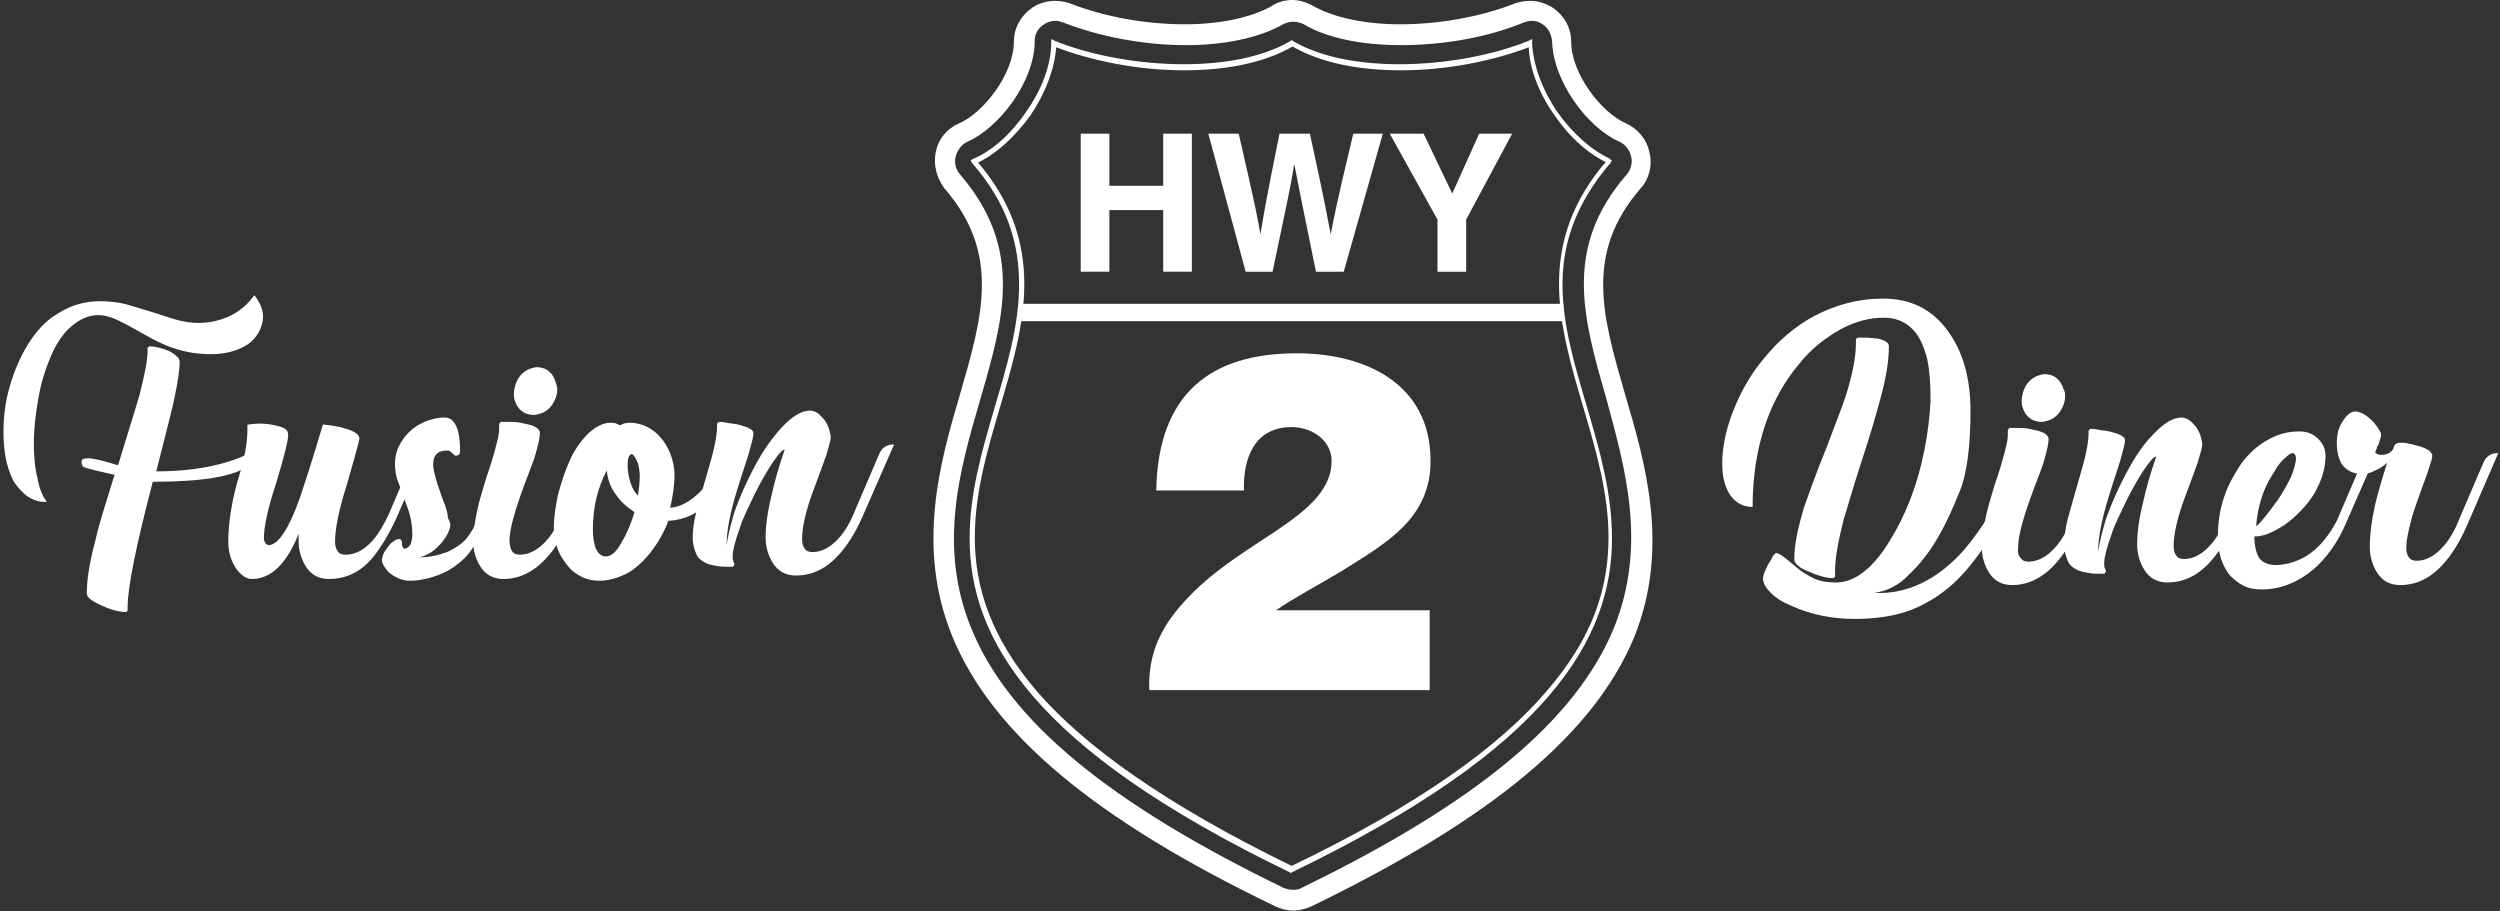 <svg width="288" height="105" viewBox="0 0 288 105" fill="none" xmlns="http://www.w3.org/2000/svg">
<rect x="0" y="0" width="288" height="105" fill="#333333" stroke="none"/>
<path d="M185.9 72.4C181.5 83 170.1 92.5 149.9 102.3C149.6 102.5 149.2 102.5 148.9 102.5C148.5 102.5 148.2 102.4 147.9 102.3C127.7 92.5 116.2 83 111.9 72.4C108 62.9 110.6 54 112.9 46.1C115.6 36.8 118 28.7 110.6 20.1C110.1 19.5 109.9 18.8 110.1 18C110.3 17.3 110.8 16.6 111.5 16.3C115.1 14.7 119.2 9.4 119.2 4.7C119.2 3.9 119.6 3.2 120.3 2.8C120.7 2.5 121.2 2.4 121.6 2.4C121.9 2.4 122.2 2.5 122.5 2.6C126.6 4.2 131.7 5.2 136.6 5.2C141.2 5.2 145.2 4.3 147.8 2.8C148.2 2.6 148.6 2.5 149 2.5C149.4 2.5 149.8 2.6 150.2 2.8C152.9 4.4 156.9 5.2 161.4 5.2C166.3 5.2 171.4 4.3 175.5 2.6C175.8 2.5 176.1 2.4 176.4 2.4C176.9 2.4 177.3 2.5 177.7 2.8C178.4 3.2 178.7 4 178.8 4.7C178.9 9.4 182.9 14.7 186.5 16.3C187.2 16.6 187.7 17.2 187.9 18C188.1 18.7 187.9 19.5 187.4 20.1C180 28.6 182.4 36.7 185.1 46.1C187.2 53.9 189.8 62.8 185.9 72.4ZM187.2 45.4C184.6 36.4 182.5 29.2 189 21.7C190 20.6 190.4 19 190 17.5C189.7 16 188.6 14.8 187.3 14.2C184.5 13 181 8.5 181 4.8C181 3.2 180.2 1.8 178.9 0.9C178.1 0.4 177.2 0.1 176.3 0.1C175.7 0.1 175.1 0.2 174.5 0.4C170.7 1.9 165.9 2.8 161.3 2.8C157.2 2.8 153.6 2 151.3 0.7C150.6 0.3 149.7 0 148.9 0C148.1 0 147.2 0.2 146.5 0.7C144.2 2 140.6 2.8 136.5 2.8C131.9 2.8 127.1 1.9 123.3 0.4C122.7 0.2 122.1 0.1 121.5 0.1C120.6 0.1 119.6 0.4 118.9 0.9C117.6 1.8 116.8 3.2 116.8 4.8C116.8 8.5 113.3 13 110.5 14.2C109.1 14.8 108.1 16 107.8 17.5C107.5 19 107.9 20.5 108.8 21.7C115.3 29.2 113.2 36.4 110.6 45.4C108.3 53.2 105.5 63 109.7 73.3C114.3 84.5 126.1 94.4 146.9 104.4C147.5 104.7 148.3 104.9 149 104.9C149.7 104.9 150.4 104.7 151.1 104.4C171.9 94.3 183.7 84.5 188.3 73.3C192.4 63 189.5 53.2 187.2 45.4Z" fill="white"/>
<path d="M185.4 18.6L185.5 18.3C183.3 17.3 181.1 15.3 179.4 12.9C177.7 10.4 176.6 7.5 176.5 4.9V4.5L176.1 4.7C171.9 6.4 166.4 7.4 161.2 7.4C156.6 7.4 152.1 6.6 148.9 4.7L148.8 4.6L148.7 4.7C145.5 6.6 141 7.4 136.4 7.4C131.2 7.4 125.7 6.4 121.5 4.7L121.1 4.5V4.9C121.1 7.6 119.9 10.5 118.2 12.9C116.5 15.4 114.3 17.4 112.1 18.3L111.8 18.5L112 18.8C116.1 23.5 117.4 28.1 117.4 32.8C117.4 42.2 111.7 51.7 111.7 62C111.7 67.8 113.5 73.8 119 80.2C124.5 86.6 133.7 93.3 148.6 100.5L148.7 100.6L148.8 100.5C163.7 93.3 172.9 86.6 178.4 80.2C183.9 73.8 185.7 67.8 185.7 62C185.7 51.6 180 42.1 180 32.8C180 28.2 181.4 23.6 185.5 18.8L185.7 18.5L185.4 18.3V18.6L185.2 18.4C181 23.2 179.6 28 179.6 32.7C179.6 42.3 185.3 51.8 185.3 61.9C185.3 67.6 183.6 73.4 178.1 79.7C172.7 86 163.5 92.7 148.7 99.8L148.8 100.1L148.9 99.8C134.1 92.6 124.9 85.9 119.5 79.7C114.1 73.4 112.3 67.6 112.3 61.9C112.3 51.7 118 42.3 118 32.7C118 28 116.6 23.2 112.4 18.4L112.2 18.6L112.3 18.9C114.6 17.9 116.9 15.8 118.7 13.3C120.4 10.8 121.6 7.8 121.7 5H121.4L121.3 5.3C125.6 7 131.1 8.1 136.4 8.1C141.1 8.1 145.6 7.3 149 5.3L148.9 5.1L148.8 5.3C152.2 7.3 156.7 8.1 161.4 8.1C166.7 8.1 172.2 7 176.5 5.3L176.4 5H176.1C176.1 7.8 177.3 10.8 179.1 13.3C180.8 15.8 183.1 17.9 185.5 18.9L185.4 18.6Z" fill="white"/>
<path d="M132.4 79.6C132.2 75.1 133.9 71.9 137 68.7C143.4 62 153.4 59.4 153.4 53.1C153.4 50.7 151.1 49.2 148.8 49.2C144.5 49.2 143.2 52.8 143.3 56.5H133.2C133.4 45.3 139.5 40.7 149.4 40.7C157.3 40.7 164.8 44.2 164.8 53.1C164.8 59.8 159.6 62.6 154.7 65.7C151.9 67.4 149 68.9 147 70.3H164.7V79.5H132.4V79.6Z" fill="white"/>
<path d="M127.8 24.2V31.3H124.5V15.4H127.8V21.4H134V15.4H137.3V31.3H134V24.2H127.8Z" fill="white"/>
<path d="M139.2 15.4H142.7C144.7 24.1 144.9 25.2 145.2 27C145.5 25.3 145.7 23.7 147.4 15.4H150.9C152.8 24.1 152.9 25 153.3 27C153.6 25.5 153.8 24.1 155.9 15.4H159.3L154.8 31.3H151.6C150 23.5 149.7 22 149.1 18.9C148.6 22 148.3 23.1 146.6 31.3H143.5L139.2 15.4Z" fill="white"/>
<path d="M168.9 31.3H165.6V25.3L160.1 15.4H164L167.3 22.3L170.4 15.4H174.2L168.9 25.3V31.3Z" fill="white"/>
<path d="M180.1 35H117.4V37H180.1V35Z" fill="white"/>
<path d="M3.2 57.2C2.6 56.8 2.1 56.2 1.6 55.5C0.8 54 0.4 52.1 0.4 49.8C0.4 48.1 0.6 46.3 1.1 44.6C1.6 42.8 2.3 41.2 3.2 39.7C4.2 38.1 5.3 36.9 6.7 36.1C8.1 35.2 9.7 34.7 11.5 34.7C12.5 34.7 13.6 34.8 14.7 35.1C15.4 35.3 16.4 35.6 17.7 36C19 36.4 19.8 36.7 20.2 36.8C21.2 37.1 22.1 37.2 22.9 37.2C24.2 37.2 25.4 36.9 26.5 36.4C27.7 35.8 28.6 35 29.3 34C30 34.9 30.3 35.7 30.3 36.5C30.3 37.1 30.1 37.7 29.8 38.3C29.5 38.8 29.1 39.3 28.5 39.7C27.4 40.4 26 40.8 24.3 40.8C22.9 40.8 21.4 40.6 20 40.1C19 39.8 17.8 39.2 16.4 38.4C15 37.6 14.2 37.2 13.8 37C12.8 36.5 12 36.3 11.3 36.3C10.2 36.3 9.1 36.8 8.1 37.7C7.2 38.5 6.4 39.7 5.8 41.2C5.2 42.6 4.7 44.2 4.4 46C4.1 47.7 3.9 49.4 3.9 51C3.9 52.5 4 53.8 4.3 55C4.5 56.2 4.9 57.2 5.4 57.8C4.6 57.9 3.8 57.6 3.2 57.2ZM14.7 70C14.7 70.1 14.7 70.2 14.7 70.2C14.7 70.3 14.7 70.3 14.7 70.3C14.7 70.4 14.7 70.4 14.6 70.4C14.6 70.5 14.5 70.5 14.5 70.5C13.8 70.5 12.9 70.3 11.8 69.8C11.3 69.6 10.8 69.3 10.5 69.1C10.1 68.8 10 68.6 10 68.3C10 66.8 10.3 64.8 11 62.2C11.4 60.4 12.2 57.9 13.2 54.7C12.4 54.5 11.3 54.3 9.9 53.9C9.7 53.8 9.6 53.8 9.5 53.7C9.5 53.6 9.4 53.5 9.4 53.3C9.4 53.1 9.4 52.9 9.6 52.9C9.7 52.8 9.9 52.8 10.2 52.8C10.8 52.8 12 53.1 13.6 53.6C14.9 49.3 15.8 46.5 16.1 45.4C16.7 43 17 41.4 17 40.6C17 40.5 17 40.4 17 40.3C17 40.2 17 40.1 17 40.1C17 40 17 40 17.1 40L17.2 39.9C17.9 39.9 18.6 40.1 19.4 40.4C19.8 40.6 20.1 40.8 20.3 41C20.6 41.2 20.7 41.5 20.7 41.7C20.7 42.5 20.5 44 20 46.3C19.6 48.1 18.9 50.7 18 54.3C22.9 54.3 26.8 53.4 29.7 51.7C29.7 51.8 29.7 51.9 29.7 52.1C29.7 52.3 29.6 52.5 29.5 52.6C29.3 53.1 29.1 53.4 28.7 53.6C27 54.9 23.3 55.5 17.6 55.5C15.7 62.8 14.7 67.6 14.7 70Z" fill="white"/>
<path d="M34.6 57.2C35 56 35.9 53.3 37.2 48.9C38.1 49 39 49.1 39.9 49.4C40.9 49.7 41.4 50.1 41.4 50.5C41.4 50.8 40.9 52.5 40 55.7C39 58.8 38.6 61 38.6 62.4C38.6 62.9 38.7 63.2 38.9 63.5C39.1 63.8 39.4 63.9 39.8 63.9C40.9 63.9 41.9 63.4 42.9 62.3C43.6 61.5 44.2 60.5 44.8 59.2L47.5 52.9C47.7 52.4 47.9 52.1 48.2 51.9C48.5 51.7 48.8 51.6 49.3 51.6L47.8 54.8L45.7 59.6C44.8 61.6 43.8 63.2 42.8 64.4C41.4 66 39.7 66.7 37.9 66.7C36.7 66.7 35.8 66.2 35.2 65.2C34.7 64.4 34.4 63.4 34.4 62.3C34.4 62.1 34.4 61.8 34.4 61.5C33 65 31.2 66.7 29 66.7C28.7 66.7 28.4 66.6 28.1 66.4C27.8 66.2 27.5 65.9 27.2 65.5C26.6 64.6 26.3 63.6 26.3 62.4C26.3 60.2 26.7 57.8 27.4 55.3C28.2 52.8 28.5 50.9 28.5 49.6C28.5 49.5 28.5 49.4 28.5 49.3C28.5 49.2 28.5 49.1 28.5 49C28.5 48.9 28.6 48.9 28.7 48.9C28.8 48.9 29.2 48.8 29.9 48.8C30.6 48.8 31.4 48.9 32.1 49.1C32.9 49.3 33.2 49.6 33.2 50.1C33.2 50.8 32.7 52.7 31.8 55.7C30.8 58.7 30.4 60.8 30.4 62C30.4 62.3 30.5 62.4 30.6 62.6C30.7 62.7 30.8 62.8 31 62.8C32.1 62.7 33.3 60.9 34.6 57.2Z" fill="white"/>
<path d="M51.7 61.2C51.5 61.7 51.2 62.1 50.9 62.5C50.5 62.9 50.2 63.3 49.7 63.6C49.2 63.9 48.8 64.1 48.3 64.2C49.4 64.2 50.4 64 51.5 63.6C52.4 63.2 53.1 62.7 53.6 62.2C54.2 61.5 54.8 60.5 55.3 59.2L58 52.9C58.2 52.4 58.4 52.1 58.7 51.9C59 51.7 59.3 51.6 59.8 51.6L56.3 59.7C55.7 61.1 55.1 62.2 54.4 63.2C53.7 64.3 52.7 65.1 51.5 65.8C50.1 66.5 48.6 66.9 47.2 66.9C46.4 66.9 45.7 66.6 45 66.1C44.7 65.9 44.5 65.6 44.3 65.3C44.1 65 44 64.8 44 64.6C44 64.1 44.2 63.6 44.7 63C44.9 62.7 45.1 62.5 45.3 62.4C45.5 62.2 45.8 62.1 45.9 62.1C46 62.1 46.1 62.1 46.2 62.2C46.3 62.3 46.3 62.4 46.3 62.5C46.3 62.7 46.3 62.9 46.4 63C46.5 63.2 46.5 63.2 46.6 63.2C46.9 63.2 47.1 63 47.3 62.7C47.4 62.4 47.5 62 47.5 61.6C47.5 60.5 47.3 59.3 46.8 58.1C46.4 56.9 46.1 56.1 45.9 55.6C45.6 54.9 45.5 54.1 45.5 53.5C45.5 52.8 45.6 52.2 45.9 51.5C46.2 50.9 46.6 50.3 47.1 49.8C47.6 49.3 48.2 48.9 48.9 48.6C49.6 48.3 50.4 48.1 51.2 48.1C51.9 48.1 52.3 48.5 52.6 49.2C52.9 49.9 53 50.9 53 52C53 52.3 52.8 52.5 52.5 52.5C52.4 52.5 52.3 52.4 52.1 52.2C51.9 52 51.7 51.9 51.6 51.9C51 51.9 50.6 52 50.3 52.3C50 52.6 49.9 53 49.9 53.6C49.9 54 50.1 54.8 50.4 55.8C50.8 56.9 51 57.6 51.2 58C51.4 58.6 51.6 59.2 51.6 59.7C52 60.3 51.9 60.7 51.7 61.2Z" fill="white"/>
<path d="M59 63.5C59.2 63.8 59.5 63.9 59.9 63.9C61 63.9 62.1 63.3 63.1 62.1C63.7 61.4 64.3 60.4 64.8 59.1L67.5 52.8C67.7 52.3 67.9 52 68.2 51.8C68.5 51.6 68.8 51.5 69.3 51.5L67.9 54.8L65.8 59.6C65.2 61 64.6 62.1 63.9 63.1C62.2 65.5 60.2 66.7 58 66.7C56.8 66.7 55.9 66.2 55.3 65.2C54.8 64.4 54.5 63.4 54.5 62.3C54.5 61.3 54.7 60.1 55 58.7C55.2 57.7 55.6 56.5 56 55.1C56.6 53.4 56.9 52.3 57 51.9C57.3 50.8 57.5 50 57.5 49.5C57.5 49.4 57.5 49.3 57.5 49.2C57.5 49.1 57.5 49 57.5 48.9C57.5 48.8 57.5 48.8 57.6 48.7L57.7 48.6C58.3 48.6 58.7 48.6 58.9 48.6C59.5 48.6 60 48.7 60.4 48.8C61.6 49 62.2 49.4 62.2 49.9C62.2 50.4 62 51.2 61.7 52.3C61.6 52.7 61.2 53.8 60.5 55.6C59.3 58.8 58.7 61 58.7 62.2C58.7 62.9 58.8 63.2 59 63.5ZM64.2 44.9C64.2 45.3 64.1 45.7 63.9 46.1C63.6 46.8 63.1 47.3 62.4 47.6C62.1 47.7 61.8 47.8 61.4 47.8C61.1 47.8 60.8 47.7 60.5 47.6C59.9 47.3 59.5 46.8 59.3 46.1C59.2 45.9 59.2 45.6 59.2 45.4C59.2 44.9 59.3 44.5 59.5 44C59.8 43.3 60.3 42.8 61 42.5C61.3 42.4 61.6 42.3 61.9 42.3C62.2 42.3 62.6 42.4 62.8 42.5C63.4 42.8 63.8 43.3 64 44C64.1 44.3 64.2 44.6 64.2 44.9Z" fill="white"/>
<path d="M83.3 52.9C83.5 52.4 83.7 52.1 84 51.9C84.3 51.7 84.6 51.6 85.1 51.6L84.1 53.9C83.3 55.7 82.5 57.1 81.5 58C80.3 59.2 78.8 59.9 77 60C76.3 61.8 75.3 63.4 74 64.7C73.3 65.4 72.5 66 71.7 66.3C70.8 66.7 69.9 66.9 69 66.9C68.4 66.9 67.8 66.8 67.1 66.5C66.5 66.2 65.9 65.8 65.5 65.3C65 64.7 64.6 64.1 64.3 63.4C64 62.6 63.8 61.8 63.8 60.9C63.8 59.6 64 58.3 64.3 56.9C64.7 55.5 65.1 54.2 65.7 52.9C66.3 51.6 67.1 50.6 67.8 49.9C68.7 49.1 69.5 48.7 70.4 48.7C70.8 48.7 71.1 48.8 71.4 49C71.8 48.8 72.1 48.7 72.5 48.7C73.1 48.7 73.7 48.8 74.4 49.1C75 49.4 75.6 49.8 76 50.3C76.5 50.8 76.9 51.5 77.2 52.2C77.5 53 77.7 53.8 77.7 54.7C77.7 56 77.5 57.2 77.2 58.5C78.4 58.4 79.4 57.8 80.4 56.9C81.3 56.1 82 55 82.6 53.7L83.3 52.9ZM68.6 63.1C68.9 63.8 69.3 64.1 69.8 64.1C70.4 64.1 71 63.6 71.6 62.5C72.2 61.5 72.7 60.3 73.1 59C72.2 58.4 71.5 57.8 70.9 56.9C70.3 56.1 70 55.2 69.9 54.2C68.8 56.3 68.3 58.5 68.3 61C68.3 61.8 68.4 62.5 68.6 63.1ZM73.5 53.4C73.3 52.9 73.1 52.5 72.8 52.3C72.4 52.4 72.3 52.9 72.3 53.6C72.3 54.2 72.4 54.8 72.6 55.5C72.8 56.2 73.1 56.7 73.5 57.1C73.6 56.3 73.7 55.6 73.7 54.8C73.7 54.3 73.6 53.8 73.5 53.4Z" fill="white"/>
<path d="M82.6 49.2C82.6 49.1 82.6 49 82.6 48.9C82.6 48.8 82.6 48.8 82.7 48.7L82.8 48.6C83 48.6 83.3 48.6 83.7 48.7C84.2 48.8 84.6 48.8 85 48.9C86.2 49.2 86.8 49.5 86.8 49.9C86.8 50.3 86.6 51 86.3 52.1C86.2 52.5 85.7 53.9 84.9 56.5C84.1 59.1 83.7 61.2 83.7 62.8C83.8 62 84.1 60.7 84.6 59C85.2 57.3 86 55.5 86.9 53.8C87.9 51.9 89 50.4 90 49.3C91.2 48 92.3 47.3 93.3 47.3C93.6 47.3 93.9 47.4 94.2 47.6C94.5 47.8 94.7 48.1 95 48.4C95.2 48.7 95.4 49.1 95.5 49.4C95.6 49.8 95.7 50.1 95.7 50.4C95.7 50.7 95.5 51.4 95.2 52.4C95.1 52.7 94.6 54.1 93.7 56.5C92.8 58.9 92.4 60.8 92.4 62.1C92.4 62.6 92.5 62.9 92.7 63.2C92.9 63.5 93.2 63.6 93.6 63.6C94.7 63.6 95.8 63 96.8 61.8C97.4 61.1 98 60.1 98.5 58.8L101.2 52.5C101.4 52 101.6 51.7 101.9 51.5C102.2 51.3 102.5 51.2 103 51.2L101.6 54.4L99.5 59.2C98.9 60.6 98.3 61.7 97.6 62.7C95.9 65.1 94 66.3 91.7 66.3C90.5 66.3 89.6 65.8 89 64.8C88.5 64 88.2 63 88.2 61.9C88.2 60.6 88.4 59 88.9 57C89.2 55.6 89.7 53.8 90.4 51.8C90.1 51.8 89.7 52.3 89 53.3C88.4 54.2 87.7 55.4 87 56.8C86.3 58.3 85.6 59.6 85.2 60.9C84.7 62.3 84.4 63.4 84.4 64.1C84.4 64.3 84.4 64.5 84.5 64.7C84.6 64.9 84.6 65 84.6 65C84.6 65.1 84.6 65.1 84.5 65.2L84.4 65.3C83.6 65.3 83 65.3 82.6 65.2C82 65.1 81.5 65 81.2 64.8C80.8 64.6 80.4 64.3 80.2 63.8C80 63.3 79.8 62.7 79.8 62C79.8 61.2 79.9 60.2 80.2 59C80.4 58.3 80.8 56.8 81.5 54.4C82.2 52.1 82.6 50.3 82.6 49.2C82.7 49.4 82.7 49.5 82.6 49.2Z" fill="white"/>
<path d="M226.3 63.3C228.4 60.8 230.4 57.6 232.1 53.6C232.3 53.1 232.5 52.8 232.8 52.6C233.1 52.4 233.4 52.3 233.9 52.3L233.2 54C232.9 54.6 232.7 55.2 232.5 55.7C231.9 57 231.4 58.1 230.9 59C229.6 61.5 228.3 63.5 227 65.1C225.4 67.1 223.6 68.6 221.6 69.6C219.4 70.8 216.7 71.3 213.7 71.3C211 71.3 208.6 70.8 206.4 69.8C205.4 69.4 204.6 68.9 204 68.3C203.4 67.7 203.1 67.2 203.1 66.6C203.1 66.3 203.3 65.8 203.7 65C203.9 64.7 204.1 64.4 204.2 64.1C204.4 63.9 204.5 63.7 204.6 63.7C204.8 63.7 205.2 63.9 205.8 64.4C206.4 64.9 206.8 65.2 207 65.4C207.6 65.9 208.3 66.3 208.9 66.6C209.7 67 210.6 67.1 211.5 67.1C212.6 67.1 213.7 66.7 214.8 65.8C215.8 65 216.8 63.8 217.7 62.3C219.5 59.4 220.9 55.9 221.7 51.8C222.1 49.8 222.3 48 222.4 46.2C222.4 44.3 222.3 42.7 222 41.3C221.6 39.8 221.1 38.7 220.3 37.9C219.4 37 218.3 36.6 217 36.6C215.4 36.6 213.8 37 212.1 37.9C210.3 38.9 208.6 40.2 207.2 42C205.6 43.9 204.3 46.2 203.4 48.8C202.4 51.7 201.9 54.9 201.9 58.4C200.8 58.4 199.9 57.9 199.3 57C198.7 56.1 198.4 54.9 198.4 53.4C198.4 51.6 198.8 49.6 199.6 47.5C200.5 45.2 201.6 43.2 203.2 41.3C204.9 39.2 206.8 37.6 209 36.4C211.5 35.1 214.1 34.4 216.9 34.4C220.1 34.4 222.5 35.6 224.3 38C226.1 40.4 227 43.5 227 47.3C227 51.4 226.6 54.5 225.8 56.5C225 58.5 224.2 60.3 223.2 62C222.2 63.7 221.1 65.1 219.9 66.2C218.9 67.3 217.5 68.1 215.9 68.3C219.8 68.5 223.3 66.7 226.3 63.3ZM211.4 66.3C211.4 66.4 211.4 66.4 211.4 66.4C211.4 66.5 211.4 66.5 211.3 66.5L211.2 66.6C210.5 66.6 209.6 66.4 208.5 65.9C208 65.7 207.5 65.5 207.2 65.2C206.8 64.9 206.7 64.7 206.7 64.4C206.7 62.8 207.1 60.9 207.8 58.5C208.3 57.1 209.1 54.8 210.4 51.6C211.6 48.4 212.4 46.4 212.7 45.4C213.4 43.1 213.8 41.2 213.8 39.6C213.8 39.4 213.8 39.2 213.8 39.2C213.8 39.1 213.8 39.1 213.8 39.1C213.8 39 213.8 39 213.9 39L214 38.9C214.4 38.9 214.7 38.9 215.1 38.9C215.5 38.9 215.9 39 216.3 39C217.2 39.2 217.6 39.5 217.6 39.9C217.6 41.5 217.3 43.5 216.6 46C216.2 47.5 215.5 50 214.4 53.3C213.3 56.7 212.7 58.9 212.4 59.8C211.8 62.2 211.4 64.2 211.4 65.7C211.4 66.1 211.4 66.2 211.4 66.3Z" fill="white"/>
<path d="M232.8 64.3C233 64.6 233.3 64.7 233.7 64.7C234.8 64.7 235.9 64.1 236.9 62.9C237.5 62.2 238.1 61.2 238.6 59.9L241.3 53.6C241.5 53.1 241.7 52.8 242 52.6C242.3 52.4 242.6 52.3 243.1 52.3L241.7 55.5L239.6 60.3C239 61.7 238.4 62.8 237.7 63.8C236 66.2 234 67.4 231.8 67.4C230.6 67.4 229.7 66.9 229.1 65.9C228.6 65.1 228.3 64.1 228.3 63C228.3 62 228.5 60.8 228.8 59.4C229 58.4 229.4 57.2 229.8 55.8C230.4 54.1 230.7 53 230.8 52.6C231.1 51.5 231.3 50.7 231.3 50.2C231.3 50.1 231.3 50 231.3 49.9C231.3 49.8 231.3 49.7 231.3 49.6C231.3 49.5 231.3 49.5 231.4 49.4L231.5 49.3C232.1 49.3 232.5 49.3 232.7 49.3C233.3 49.3 233.8 49.4 234.2 49.5C235.4 49.7 236 50.1 236 50.6C236 51.1 235.8 51.9 235.5 53C235.4 53.4 235 54.5 234.3 56.3C233.1 59.5 232.5 61.7 232.5 62.9C232.4 63.6 232.5 64 232.8 64.3ZM237.9 45.7C237.9 46.1 237.8 46.5 237.6 46.9C237.3 47.6 236.8 48.1 236.1 48.4C235.8 48.5 235.5 48.6 235.1 48.6C234.8 48.6 234.5 48.5 234.2 48.4C233.6 48.1 233.2 47.6 233 46.9C232.9 46.7 232.9 46.4 232.9 46.2C232.9 45.7 233 45.3 233.2 44.8C233.5 44.1 234 43.6 234.7 43.3C235 43.2 235.3 43.1 235.6 43.1C235.9 43.1 236.3 43.2 236.5 43.3C237.1 43.6 237.5 44.1 237.7 44.8C237.9 45.1 237.9 45.4 237.9 45.7Z" fill="white"/>
<path d="M240.6 50C240.6 49.9 240.6 49.8 240.6 49.7C240.6 49.6 240.6 49.6 240.7 49.5L240.8 49.4C241 49.4 241.3 49.4 241.7 49.5C242.2 49.6 242.6 49.6 243 49.7C244.2 50 244.8 50.3 244.8 50.7C244.8 51.1 244.6 51.8 244.3 52.9C244.2 53.3 243.7 54.7 242.9 57.3C242.1 59.9 241.7 62 241.7 63.6C241.8 62.8 242.1 61.5 242.6 59.8C243.2 58.1 244 56.3 244.9 54.6C245.9 52.7 246.9 51.2 248 50.1C249.2 48.8 250.3 48.1 251.3 48.1C251.6 48.1 251.9 48.2 252.2 48.4C252.5 48.6 252.7 48.9 253 49.2C253.2 49.5 253.4 49.9 253.5 50.2C253.6 50.6 253.7 50.9 253.7 51.2C253.7 51.5 253.5 52.2 253.2 53.2C253.1 53.5 252.6 54.9 251.7 57.3C250.8 59.7 250.4 61.6 250.4 62.9C250.4 63.4 250.5 63.7 250.7 64C250.9 64.3 251.2 64.4 251.6 64.4C252.7 64.4 253.8 63.8 254.8 62.6C255.4 61.9 256 60.9 256.5 59.6L259.2 53.3C259.4 52.8 259.6 52.5 259.9 52.3C260.2 52.1 260.5 52 261 52L259.6 55.2L257.5 60C256.9 61.4 256.3 62.5 255.6 63.5C253.9 65.9 252 67.1 249.7 67.1C248.5 67.1 247.6 66.6 247 65.6C246.5 64.8 246.2 63.8 246.2 62.7C246.2 61.4 246.4 59.8 246.9 57.8C247.2 56.4 247.7 54.6 248.4 52.6C248.1 52.6 247.7 53.1 247 54.1C246.4 55 245.7 56.2 245 57.6C244.3 59.1 243.6 60.4 243.2 61.7C242.7 63.1 242.4 64.2 242.4 64.9C242.4 65.1 242.4 65.3 242.5 65.5C242.6 65.7 242.6 65.8 242.6 65.8C242.6 65.9 242.6 65.9 242.5 66L242.4 66.1C241.6 66.1 241 66.1 240.6 66C240 65.9 239.5 65.8 239.2 65.6C238.8 65.4 238.4 65.1 238.2 64.6C238 64.1 237.8 63.5 237.8 62.8C237.8 62 237.9 61 238.2 59.8C238.4 59.1 238.8 57.6 239.5 55.2C240.2 52.9 240.6 51.1 240.6 50C240.6 50.2 240.6 50.3 240.6 50Z" fill="white"/>
<path d="M269.2 60L271.9 53.7C272.1 53.2 272.3 52.9 272.6 52.7C272.9 52.5 273.2 52.4 273.7 52.4L272.3 55.6L270.2 60.4C269.3 62.5 268 64.3 266.5 65.6C264.7 67.1 262.7 67.9 260.6 67.9C259.8 67.9 259.1 67.8 258.5 67.5C257.9 67.2 257.4 66.8 256.9 66.3C256 65.2 255.5 63.7 255.5 61.9C255.5 60.3 255.7 58.8 256.2 57.3C256.7 55.8 257.4 54.6 258.2 53.4C259.1 52.2 260.1 51.3 261.2 50.7C262.4 50 263.6 49.7 264.9 49.7C265.8 49.7 266.5 50 267.1 50.6C267.6 51.1 267.9 51.7 267.9 52.5C267.9 53.7 267.6 54.9 267 56.1C266.5 57.2 265.7 58.2 264.8 59.1C264 59.9 263.1 60.6 262.1 61.1C261.2 61.6 260.4 61.8 259.7 61.8C259.7 62.8 259.9 63.6 260.2 64.2C260.6 64.8 261.3 65.1 262.3 65.1C265.3 64.9 267.5 63.2 269.2 60ZM264.3 52.3C264.2 52.2 264.2 52.2 264.1 52.2C263.9 52.2 263.6 52.4 263.2 52.8C262.7 53.2 262.3 53.8 261.9 54.5C260.7 56.3 260.1 58.3 259.9 60.6C260 60.6 260.3 60.3 260.8 59.7C261.3 59.1 261.8 58.4 262.4 57.6C263 56.7 263.5 55.8 263.9 55C264.3 54 264.5 53.3 264.5 52.7C264.4 52.4 264.4 52.3 264.3 52.3Z" fill="white"/>
<path d="M274.4 52.4C274.7 52.4 275 52.3 275.2 52.2C275.4 52.1 275.6 51.9 275.7 51.7L275.8 51.4C275.9 51.1 276.2 51 276.6 51C276.8 51 277.1 51 277.5 51.1C277.9 51.2 278.3 51.3 278.7 51.4C279.7 51.7 280.2 52.1 280.2 52.5C280.2 52.8 280 53.4 279.7 54.3C279.6 54.6 279.3 55.4 278.8 56.8C278.3 58.2 277.9 59.3 277.7 60.2C277.4 61.4 277.2 62.3 277.2 63.1C277.2 63.6 277.3 63.9 277.5 64.2C277.7 64.5 278 64.6 278.4 64.6C279.5 64.6 280.6 64 281.6 62.8C282.2 62.1 282.8 61.1 283.3 59.8L286 53.5C286.2 53 286.4 52.7 286.7 52.5C287 52.3 287.3 52.2 287.8 52.2L284.3 60.3C283.7 61.7 283.1 62.8 282.4 63.8C280.7 66.2 278.8 67.4 276.5 67.4C275.3 67.4 274.4 66.9 273.8 65.9C273.3 65.1 273 64.1 273 63C273 61.6 273.2 60 273.6 58.2C273.9 56.9 274.4 55.2 275 53.3C274.6 53.7 274.1 54 273.6 54.2C273.1 54.5 272.6 54.6 272.1 54.6C271.1 54.6 270.3 54.2 269.8 53.5C269.4 52.9 269.2 52 269.2 51C269.2 50.1 269.4 49.2 269.9 48.5C270.1 48.2 270.3 47.9 270.6 47.7C270.8 47.5 271.1 47.4 271.3 47.4C271.9 47.4 272.6 47.8 273.3 48.5C273.6 48.8 273.8 49.1 274 49.4C274.2 49.7 274.3 49.9 274.3 50.1C274.3 50.3 274.2 50.6 274.1 50.9C274.1 51 274 51.2 273.9 51.4C273.8 51.5 273.8 51.6 273.8 51.7C273.7 51.8 273.7 52 273.6 52.1C273.9 52.4 274.1 52.4 274.4 52.4Z" fill="white"/>
</svg>
